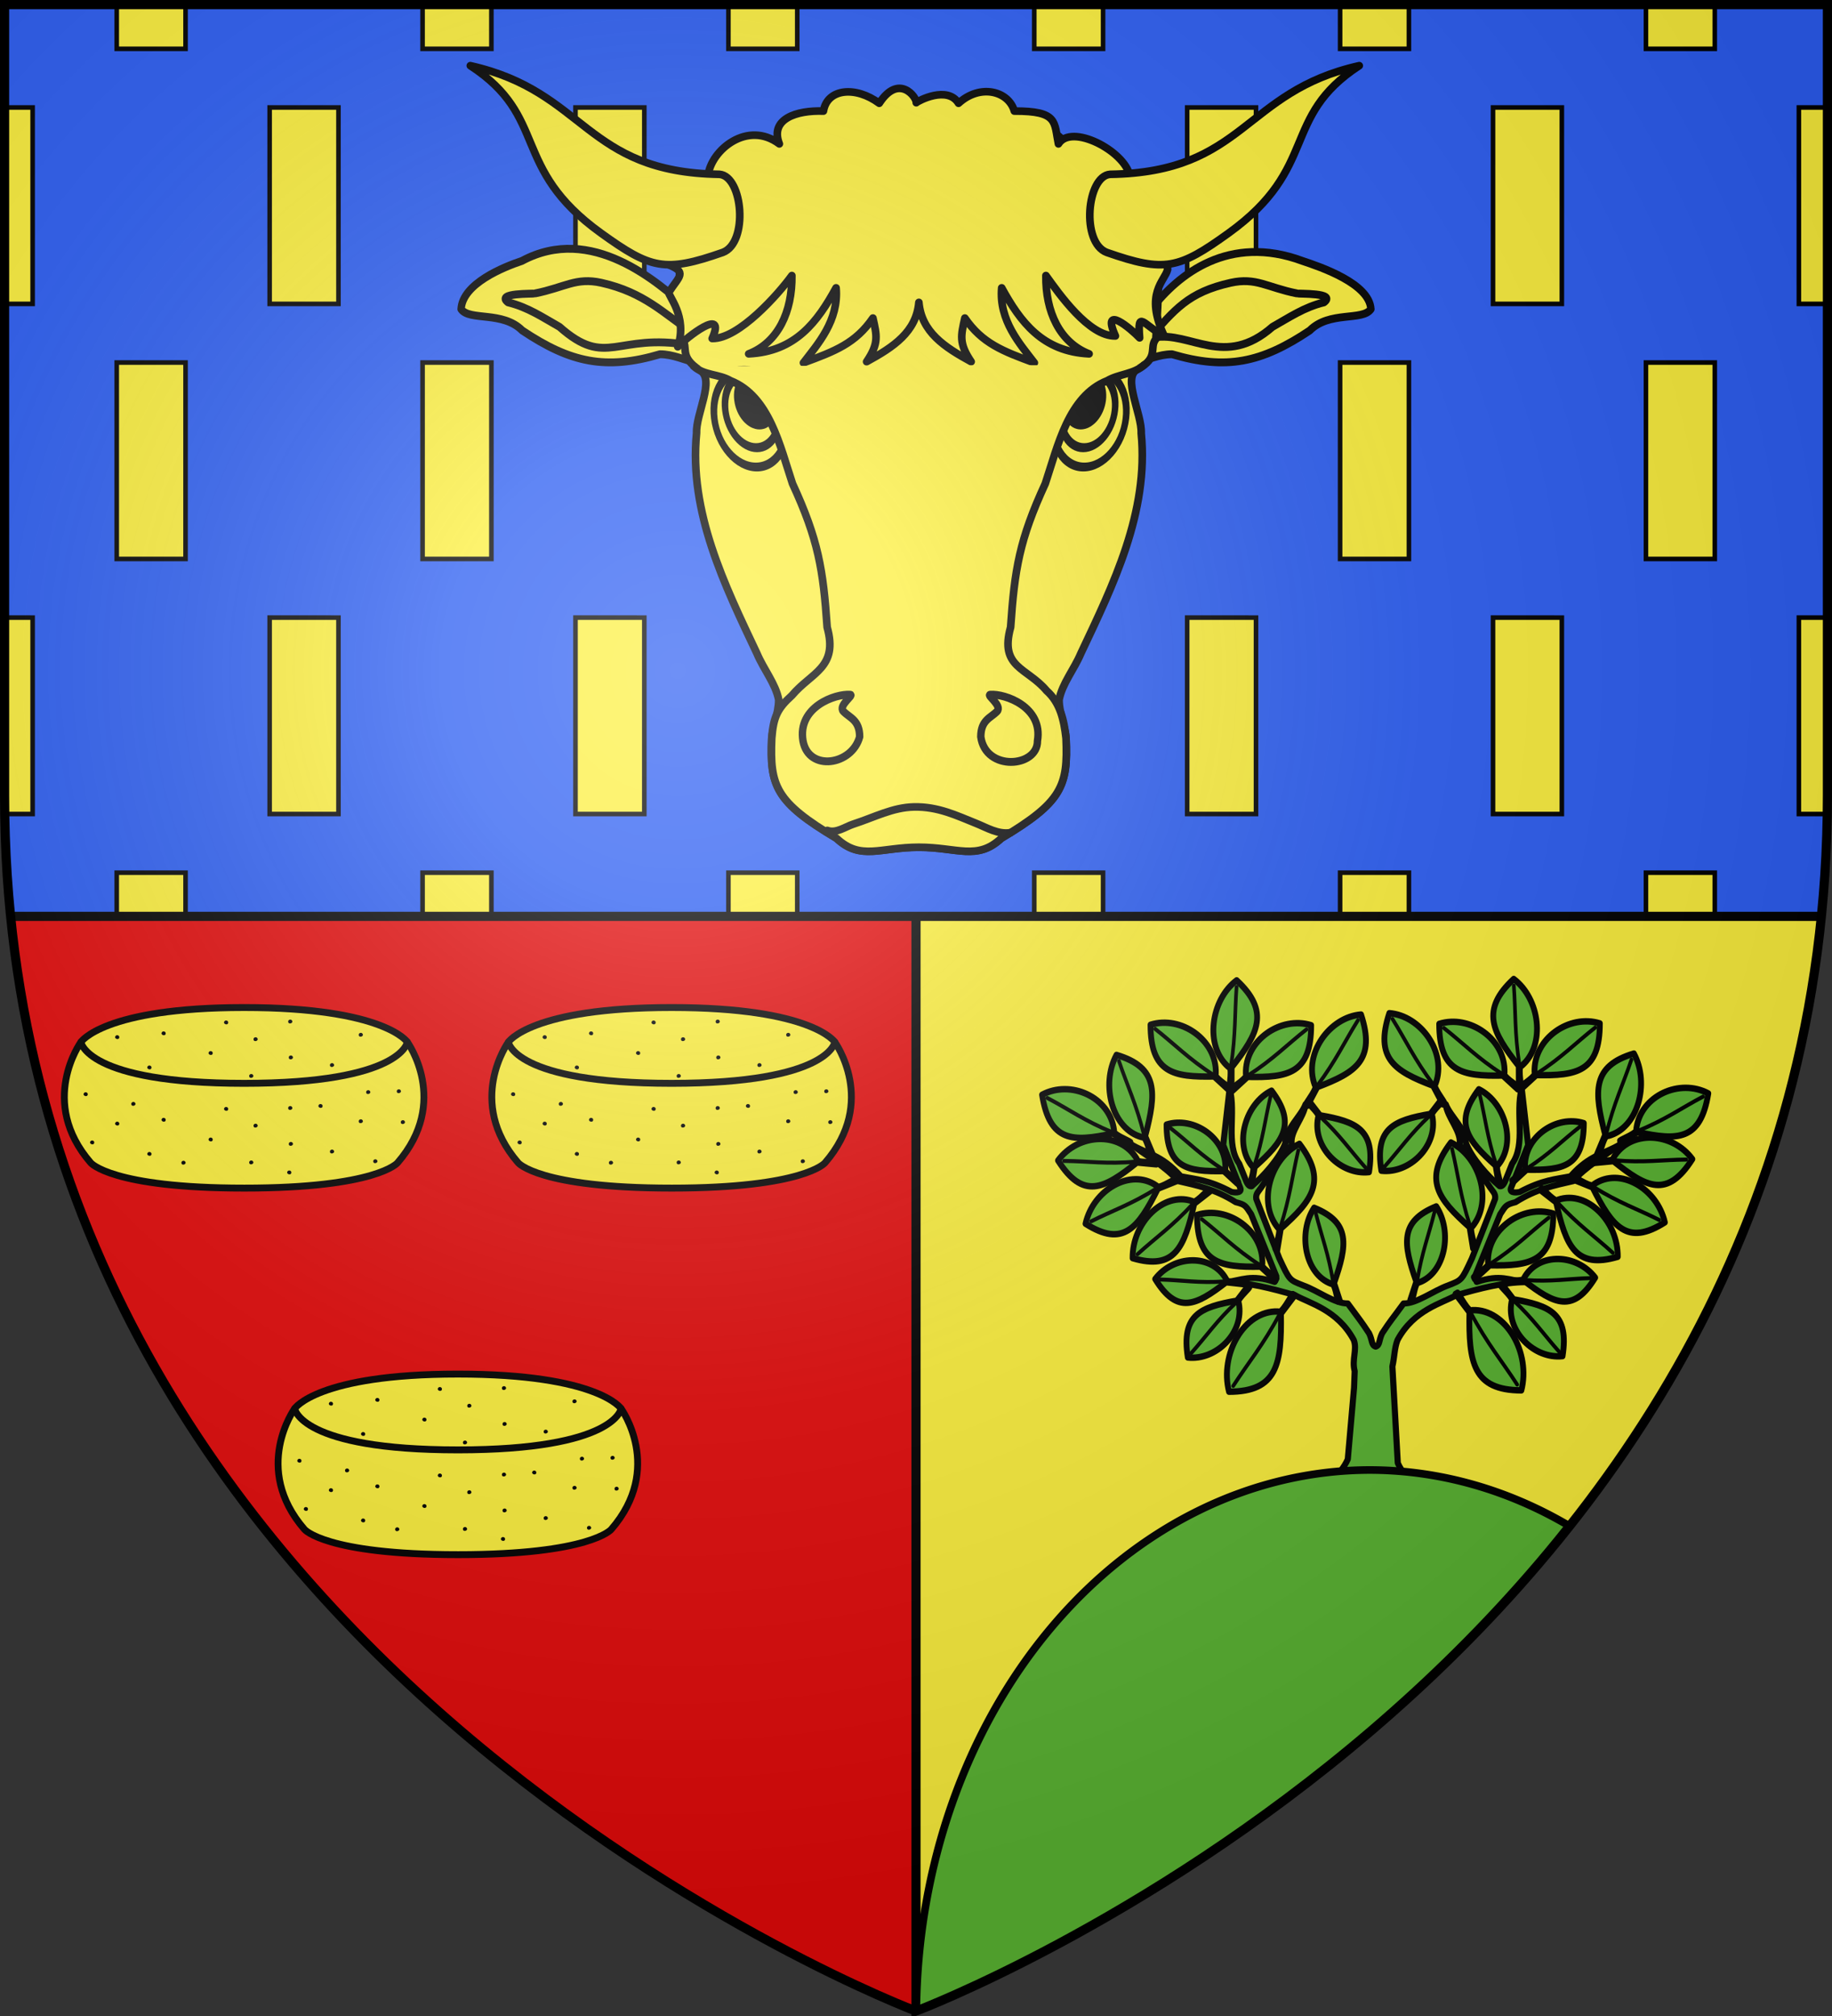 <svg xmlns="http://www.w3.org/2000/svg" xmlns:xlink="http://www.w3.org/1999/xlink" width="600" height="660"><rect width="100%" height="100%" fill="#333333" stroke="none"/><radialGradient id="d" cx="221.445" cy="226.331" r="300" gradientTransform="matrix(1.353 0 0 1.349 -77.63 -85.747)" gradientUnits="userSpaceOnUse"><stop offset="0" stop-color="#fff" stop-opacity=".314"/><stop offset=".19" stop-color="#fff" stop-opacity=".251"/><stop offset=".6" stop-color="#6b6b6b" stop-opacity=".125"/><stop offset="1" stop-opacity=".125"/></radialGradient><path fill="#2b5df2" fill-rule="evenodd" d="M300 658.5s298.5-112.32 298.5-397.772V2.176H1.5v258.552C1.5 546.18 300 658.5 300 658.5"/><path fill="#fcef3c" stroke="#000" stroke-width="1.5" d="M38.23 1.5v14.48h22.538V1.5zm100.166 0v14.48h22.538V1.5zm100.168 0v14.48h22.538V1.5zm100.166 0v14.48h22.54V1.5zm100.168 0v14.48h22.538V1.5zm100.168 0v14.48h22.538V1.5zM1.5 35.186v64.3h9.184v-64.3zm86.812 0v64.3h22.54v-64.3zm100.168 0v64.3h22.538v-64.3zm100.168 0v64.3h22.538v-64.3zm100.166 0v64.3h22.538v-64.3zm100.168 0v64.3h22.538v-64.3zm100.166 0v64.3h9.352v-64.3zM38.23 118.69v64.301h22.538v-64.3zm100.166 0v64.301h22.538v-64.3zm100.168 0v64.301h22.538v-64.301zm100.166 0v64.301h22.54v-64.3zm100.168 0v64.3h22.538v-64.3zm100.168 0v64.3h22.538v-64.3zM1.5 202.197v58.08c0 2.084.02 4.156.05 6.221h9.134v-64.3zm86.812 0v64.301h22.54v-64.3zm100.168 0v64.301h22.538v-64.3zm100.168 0v64.301h22.538v-64.3zm100.166 0v64.301h22.538v-64.3zm100.168 0v64.301h22.538v-64.3zm100.166 0v64.301h9.301q.05-3.096.051-6.22v-58.08zM38.23 285.703v64.299h22.538v-64.299zm100.166 0v64.299h22.538v-64.299zm100.168 0v64.299h22.538v-64.299zm100.166 0v64.299h22.54v-64.299zm100.168 0v64.299h22.538v-64.299zm100.168 0v64.299h22.538v-64.299z"/><path fill="#fcef3c" fill-rule="evenodd" d="M300 658.396S570.686 556.45 596.521 300H300z"/><path fill="#e20909" fill-rule="evenodd" d="M300 658.396S29.314 556.45 3.479 300H300z"/><path fill="none" stroke="#000" stroke-width="3" d="M3.479 300H596.52M300 658.396V300"/><g fill="#fcef3c" stroke="#000" stroke-linecap="round" stroke-linejoin="round" stroke-width="3.575"><g fill-rule="evenodd" stroke-width="3.402"><path d="M-354.41 200.719c-5.894.303-11.97-.757-17.723.855-22.042 13.19-38.528 14.451-63.683 6.782-10.904-5.84-24.424 2.536-29.498-1.483-2.345-10.849 17.443-23.694 24.77-28.407 29.344-20.227 56.46-9.584 72.418 1.818 6.21.824 9.143.85 15.348 1.5" transform="matrix(-.688 .2 .189 .73 89.743 43.255)"/><path d="M-363.305 192.509c-15.085-9.198-22.918-14.849-42.958-13.642-11.937.743-15.58 6.366-28.11 12.471-.68.505-17.863 4.505-10.954 7.013 9.456-.377 16.994 2.054 25.596 3.977 26.035 11.72 36.712-8.156 53.628-9.937" transform="matrix(-.688 .2 .189 .73 89.743 43.255)"/><path d="M-354.41 200.719c-5.894.303-11.97-.757-17.723.855-22.042 13.19-38.528 14.451-63.683 6.782-10.904-5.84-24.424 2.536-29.498-1.483-2.345-10.849 14.054-22.765 21.38-27.478 26.482-24.017 62.42-7.786 79.197-.04 6.21.824 5.754 1.78 11.959 2.429" transform="matrix(.688 .2 -.189 .73 510.257 43.255)"/><path d="M-360.08 188.765c-15.048-4.633-26.143-11.105-46.183-9.898-11.937.743-15.58 6.366-28.11 12.471-.68.505-17.863 4.505-10.954 7.013 9.456-.377 16.994 2.054 25.596 3.977 25.77 11.75 25.692-4.448 59.587-8.14" transform="matrix(.688 .2 -.189 .73 510.257 43.255)"/></g><path fill-rule="evenodd" d="M1036.657 1255.961c18.096 0 27.294 6.385 38.592-4.186 28.566-17.013 31.316-24.529 30.355-46.831-.22-5.121-3.28-11.567-3.263-18.062 1.449-7.525 7.043-14.22 10.174-21.642 15.23-32.192 31.917-66.26 28.313-103.19.381-9.07-9.042-26.118-1.801-29.921 10.475-5.503 5.299-10.18 8.668-14.196 1.484-25.924 4.33-54.267-11.912-75.202-3.915-11.722-17.212-12.343-27.65-13.696-12.926-16.674-45.65-26.496-71.476-20.48-25.827-6.016-58.55 3.806-71.475 20.48-10.438 1.353-23.736 1.974-27.65 13.696-16.243 20.935-13.397 49.278-11.913 75.201 3.37 4.016-1.807 8.097 8.669 14.794 6.89 4.405-2.183 20.254-1.802 29.325-3.604 36.929 13.083 70.997 28.313 103.189 3.132 7.421 8.726 14.117 10.175 21.642.017 6.494-3.043 12.94-3.264 18.062-.961 22.302 1.789 29.818 30.356 46.83 11.297 10.572 20.495 4.187 38.591 4.187" transform="matrix(.699 0 0 .699 -423.677 -600.54)"/><path fill-rule="evenodd" d="M1035.424 907.244c.887-.924 14.678-8.121 19.808.262 10.032-9.191 23.435-5.825 26.146 3.668 20.655-.071 18.56 5.128 20.663 15.357 6.056-9.69 30.723 3.16 33.381 14.697 7.676 7.393 17.425 31.228 17.772 44.117-1.238 5.374-10.99 11.183-1.59 31.137-9.95-5.054-12.594-12.734-11.521.898-3.858-4.085-18.266-16.34-11.346-.891-12.429.29-26.442-19.797-32.56-28.294-.24 16.824 6.388 31.326 20.227 36.677-21.888-1.055-32.224-14.993-40.946-30.913-1.354 15.39 8.62 26.333 15.293 35.105-14.819-5.455-24.383-9.097-32.559-20.958-1.785 8.125-2.96 11.691 2.96 20.434-12.622-6.89-23.253-13.916-24.495-27.77-1.242 13.854-11.873 20.88-24.495 27.77 5.92-8.743 4.745-12.309 2.96-20.434-8.176 11.86-17.74 15.503-32.559 20.958 6.674-8.773 16.647-19.715 15.293-35.105-8.721 15.92-19.057 29.858-40.945 30.913 13.838-5.352 20.466-19.853 20.226-36.677-6.118 8.497-24.91 29.778-37.338 29.489 6.92-15.45-12.267-.208-16.124 3.877 4.856-14.354-4.975-24.28-4.153-25.569 4.831-7.57 8.91-9.292-.597-13.036.348-12.89 11.291-34.335 18.967-41.728 1.493-11.871 18.487-25.865 33.381-14.697-4.583-11.68 8.003-15.82 20.663-15.357 1.787-10.667 15.179-11.801 26.146-3.668 9.204-14.151 17.604-2.813 17.342-.262" transform="matrix(.699 0 0 .699 -423.677 -600.54)"/><g stroke-width="3.402"><g transform="matrix(.713 0 0 .757 489.301 -30.987)"><circle cx="-332.368" cy="219.16" r="20.803" stroke-width="3.794" transform="matrix(.798 0 .131 1.007 -105.018 1.27)"/><circle cx="-332.368" cy="219.16" r="20.803" stroke-width="5.024" transform="matrix(.592 0 .097 .775 -165.261 48.578)"/><circle cx="-332.368" cy="219.16" r="20.803" fill="#000" stroke-width="7.473" transform="matrix(.405 0 .067 .512 -219.12 101.877)"/></g><g transform="matrix(-.713 0 0 .757 113.386 -30.987)"><circle cx="-332.368" cy="219.16" r="20.803" stroke-width="3.794" transform="matrix(.798 0 .131 1.007 -105.018 1.27)"/><circle cx="-332.368" cy="219.16" r="20.803" stroke-width="5.024" transform="matrix(.592 0 .097 .775 -165.261 48.578)"/><circle cx="-332.368" cy="219.16" r="20.803" fill="#000" stroke-width="7.473" transform="matrix(.405 0 .067 .512 -219.12 101.877)"/></g></g><g fill-rule="evenodd"><path d="M1142.192 1030.039c-4.801 4.42-11.842 4.205-17.266 7.408-18.218 7.176-23.218 30.729-29.046 48.204-12.11 26.287-14.38 40.15-16.238 67.255-5.31 19.03 7.683 18.825 16.857 29.734 6.413 5.726 8.132 13.7 9.105 22.304.961 22.302-1.789 29.818-30.355 46.83-11.298 10.572-20.496 4.187-38.592 4.187s-27.294 6.385-38.591-4.186c-28.567-17.013-31.317-24.529-30.356-46.831.772-10.086 2.706-13.986 9.454-20.08 9.174-10.91 21.819-12.927 16.508-31.958-1.859-27.104-4.128-40.968-16.238-67.255-5.827-17.475-10.828-41.028-29.046-48.204-5.424-3.203-12.464-2.39-17.266-6.811" transform="matrix(.699 0 0 .699 -423.677 -600.54)"/><path d="M993.738 1248.077c4.072 1.568 8.398-1.715 12.11-2.925 10.283-3.353 18.524-7.856 28.472-8.075 11.317-.249 20.117 4.086 29.056 7.655 5.181 2.068 10.409 5.361 16.2 4.393" transform="matrix(.699 0 0 .699 -423.677 -600.54)"/><path stroke-width="3.402" d="M-293.338 344.777c-6.849-.504-24.368 5.27-21.728 19.984 2.601 13.434 22.573 10.52 26.025-1.81-.043-7.249-4.513-8.108-7.465-10.965-2.542-2.46 4.94-7.079 3.168-7.21m64.236 0c6.85-.504 24.368 5.27 21.728 19.984.157 11.483-23.82 13.345-26.025-1.81.044-7.249 4.513-8.108 7.465-10.965 2.542-2.46-4.94-7.079-3.168-7.21" transform="matrix(.713 0 0 .757 487.633 -33.556)"/><path d="M1124.71 977.368c27.142 9.51 33.763 7.72 57.074-9.067 42.677-30.734 24.152-54.194 61.202-78.396-54.339 12.14-53.494 49.933-116.74 50.88-10.947.83-13.697 32.068-1.537 36.583m-179.948 0c-27.142 9.51-33.764 7.72-57.075-9.067-42.676-30.734-24.152-54.194-61.201-78.396 54.338 12.14 53.493 49.933 116.74 50.88 10.947.83 13.697 32.068 1.536 36.583" transform="matrix(.699 0 0 .699 -423.677 -600.54)"/></g></g><g stroke="#000" stroke-linecap="round" stroke-linejoin="round" stroke-width="3.083" transform="matrix(.651 0 0 .647 -201.04 129.986)"><path d="m927.438 349.781-3.25 28.656 8.5 21.5c1.115 2.696-1.724 2.8-4.25 2.282-11.763-6.273-18.06-6.435-25.563-7.938-9.936-11.237-17.006-11.154-25.406-16.406 8.352 6.163 17.995 11.788 24.062 18.875 9.348 2.172 18.537 3.968 28.969 10.656 4.973 1.273 4.947 1.815 7.75 6.063l12.656 31.375-.843 2.906c-12.065-4.132-16.552-.797-24.657.125 11.235.027 23.095 3.189 34.969 6.594 7.142 4.089 21.302 7.33 29.5 22.656 1.85 4.716-1.093 10.005.469 15.75-.14 2.968-.241 5.786-.313 8.375l-3.156 36.219c-1.84 4.195-4.896 7.982-10.031 12.593l58.812 5.094c-13.015-9.776-18.771-4.85-23.625-15.75l-2.719-48.875c1.11-4.84 1-9.341 2.594-13.406 8.199-15.327 22.39-18.567 29.531-22.656 11.874-3.405 23.672-6.567 34.907-6.594-8.105-.922-12.53-4.257-24.594-.125l-.875-2.906 12.688-31.375c2.803-4.248 2.714-4.79 7.687-6.063 10.432-6.688 19.653-8.484 29-10.656 6.067-7.087 15.71-12.712 24.063-18.875-8.4 5.252-15.44 5.17-25.376 16.406-7.503 1.503-13.8 1.665-25.562 7.938-2.526.519-5.396.414-4.281-2.281l8.531-21.5-3.25-28.657c-3.338 12.834 2.228 28.2-4.812 38.125l-3.407 8.563c-.898 2.287-1.873 3.1-2.844 2.844-5.809-4.872-14.208-14.294-16.968-21.844-.052-7.303-7.892-13.486-10.188-19.625.76 6.871 8.227 13.945 6.938 20.469l14.594 20.437c2.163 3.472 3.682 4.089 3.28 7.031l-11.624 30.031c-5.3 11.426-5.011 10.88-11.969 13.688-7.316 2.608-16.023 9.367-22.406 9.125-6.538 9.034-6.108 7.957-10.813 15.125-1.786 3.66-.968 5.934-3.25 6.75-2.282-.816-1.526-3.09-3.312-6.75-4.705-7.168-4.213-6.09-10.75-15.125-6.383.242-15.09-6.517-22.407-9.125-6.957-2.809-6.7-2.262-12-13.687l-11.593-30.032c-.402-2.942 1.117-3.559 3.281-7.031l14.594-20.437c-1.29-6.524 6.146-13.598 6.906-20.47-2.296 6.14-10.105 12.323-10.156 19.626-2.76 7.55-11.16 16.972-16.969 21.844-.97.256-1.945-.557-2.844-2.844l-3.406-8.563c-7.04-9.926-1.475-25.291-4.812-38.125" style="fill:#5ab532;fill-rule:evenodd;stroke:#000;stroke-width:3.083;stroke-linecap:round;stroke-linejoin:round"/><g id="a" stroke="#000" stroke-linecap="round" stroke-linejoin="round" stroke-width="2.08"><g stroke-width="2.594"><path d="M-299.38 350.576c14.291-10.04 10.427-18.401.74-31.687l.66-7.805-.816.102c-.25.87.567 8.171-1.155 7.76-10.245 6.71-9.265 23.617.57 31.63" style="fill:#5ab532;fill-rule:evenodd;stroke:#000;stroke-width:2.594;stroke-linecap:round;stroke-linejoin:round" transform="scale(-1.128 1.253)rotate(-45 -506.462 977.784)"/><path d="M-298.955 319.308c.961 11.605-.2 19.429-.26 28.84" style="fill:#fcef3c;fill-rule:evenodd;stroke:#000;stroke-width:1.621;stroke-linecap:round;stroke-linejoin:round" transform="scale(-1.128 1.253)rotate(-45 -506.462 977.784)"/></g><g fill="#5ab532" stroke-width="2.101"><path d="M-299.38 350.576c14.291-10.04 10.427-18.401.74-31.687l.66-7.805-.816.102c-.25.87.567 8.171-1.155 7.76-10.245 6.71-9.265 23.617.57 31.63" style="fill:#5ab532;fill-rule:evenodd;stroke:#000;stroke-width:2.101;stroke-linecap:round;stroke-linejoin:round" transform="scale(1.392 1.547)rotate(35 223.338 1868.9)"/><path d="M-298.955 319.308c.961 11.605-.2 19.429-.26 28.84" style="fill:#5ab532;fill-rule:evenodd;stroke:#000;stroke-width:1.313;stroke-linecap:round;stroke-linejoin:round" transform="scale(1.392 1.547)rotate(35 223.338 1868.9)"/></g><g stroke-width="2.594"><path d="M-299.38 350.576c14.291-10.04 10.427-18.401.74-31.687l.66-7.805-.816.102c-.25.87.567 8.171-1.155 7.76-10.245 6.71-9.265 23.617.57 31.63" style="fill:#5ab532;fill-rule:evenodd;stroke:#000;stroke-width:2.594;stroke-linecap:round;stroke-linejoin:round" transform="scale(-1.128 -1.253)rotate(-89 -903.772 246.317)"/><path d="M-298.955 319.308c.961 11.605-.2 19.429-.26 28.84" style="fill:#fcef3c;fill-rule:evenodd;stroke:#000;stroke-width:1.621;stroke-linecap:round;stroke-linejoin:round" transform="scale(-1.128 -1.253)rotate(-89 -903.772 246.317)"/></g><g stroke-width="2.335"><path d="M-299.38 350.576c14.291-10.04 10.427-18.401.74-31.687l.66-7.805-.816.102c-.25.87.567 8.171-1.155 7.76-10.245 6.71-9.265 23.617.57 31.63" style="fill:#5ab532;fill-rule:evenodd;stroke:#000;stroke-width:2.335;stroke-linecap:round;stroke-linejoin:round" transform="scale(1.253 1.392)rotate(50 241.187 1404.692)"/><path d="M-298.955 319.308c.961 11.605-.2 19.429-.26 28.84" style="fill:#5ab532;fill-rule:evenodd;stroke:#000;stroke-width:1.459;stroke-linecap:round;stroke-linejoin:round" transform="scale(1.253 1.392)rotate(50 241.187 1404.692)"/></g><g stroke-width="2.335"><path d="M-299.38 350.576c14.291-10.04 10.427-18.401.74-31.687l.66-7.805-.816.102c-.25.87.567 8.171-1.155 7.76-10.245 6.71-9.265 23.617.57 31.63" style="fill:#5ab532;fill-rule:evenodd;stroke:#000;stroke-width:2.335;stroke-linecap:round;stroke-linejoin:round" transform="matrix(.53 1.262 -1.136 .588 1411.849 589.98)"/><path d="M-298.955 319.308c.961 11.605-.2 19.429-.26 28.84" style="fill:#5ab532;fill-rule:evenodd;stroke:#000;stroke-width:1.459;stroke-linecap:round;stroke-linejoin:round" transform="matrix(.53 1.262 -1.136 .588 1411.849 589.98)"/></g><g stroke-width="2.335"><path d="M-299.38 350.576c14.291-10.04 10.427-18.401.74-31.687l.66-7.805-.816.102c-.25.87.567 8.171-1.155 7.76-10.245 6.71-9.265 23.617.57 31.63" style="fill:#5ab532;fill-rule:evenodd;stroke:#000;stroke-width:2.335;stroke-linecap:round;stroke-linejoin:round" transform="matrix(0 1.392 -1.253 0 1280.361 803.034)"/><path d="M-298.955 319.308c.961 11.605-.2 19.429-.26 28.84" style="fill:#5ab532;fill-rule:evenodd;stroke:#000;stroke-width:1.459;stroke-linecap:round;stroke-linejoin:round" transform="matrix(0 1.392 -1.253 0 1280.361 803.034)"/></g><g stroke-width="2.335"><path d="M-299.38 350.576c14.291-10.04 10.427-18.401.74-31.687l.66-7.805-.816.102c-.25.87.567 8.171-1.155 7.76-10.245 6.71-9.265 23.617.57 31.63" style="fill:#5ab532;fill-rule:evenodd;stroke:#000;stroke-width:2.335;stroke-linecap:round;stroke-linejoin:round" transform="scale(-1.253 -1.392)rotate(-65 -956.327 335.317)"/><path d="M-298.955 319.308c.961 11.605-.2 19.429-.26 28.84" style="fill:#5ab532;fill-rule:evenodd;stroke:#000;stroke-width:1.459;stroke-linecap:round;stroke-linejoin:round" transform="scale(-1.253 -1.392)rotate(-65 -956.327 335.317)"/></g><g stroke-width="2.335"><path d="M-299.38 350.576c14.291-10.04 10.427-18.401.74-31.687l.66-7.805-.816.102c-.25.87.567 8.171-1.155 7.76-10.245 6.71-9.265 23.617.57 31.63" style="fill:#5ab532;fill-rule:evenodd;stroke:#000;stroke-width:2.335;stroke-linecap:round;stroke-linejoin:round" transform="scale(1.253 -1.392)rotate(20 1869.907 2874.688)"/><path d="M-298.955 319.308c.961 11.605-.2 19.429-.26 28.84" style="fill:#5ab532;fill-rule:evenodd;stroke:#000;stroke-width:1.459;stroke-linecap:round;stroke-linejoin:round" transform="scale(1.253 -1.392)rotate(20 1869.907 2874.688)"/></g><g stroke-width="2.335"><path d="M-299.38 350.576c14.291-10.04 10.427-18.401.74-31.687l.66-7.805-.816.102c-.25.87.567 8.171-1.155 7.76-10.245 6.71-9.265 23.617.57 31.63" style="fill:#5ab532;fill-rule:evenodd;stroke:#000;stroke-width:2.335;stroke-linecap:round;stroke-linejoin:round" transform="matrix(-.719 1.14 -1.026 -.799 1055.474 1035.263)"/><path d="M-298.955 319.308c.961 11.605-.2 19.429-.26 28.84" style="fill:#5ab532;fill-rule:evenodd;stroke:#000;stroke-width:1.459;stroke-linecap:round;stroke-linejoin:round" transform="matrix(-.719 1.14 -1.026 -.799 1055.474 1035.263)"/></g><g stroke-width="2.594"><path d="M-299.38 350.576c14.291-10.04 10.427-18.401.74-31.687l.66-7.805-.816.102c-.25.87.567 8.171-1.155 7.76-10.245 6.71-9.265 23.617.57 31.63" style="fill:#5ab532;fill-rule:evenodd;stroke:#000;stroke-width:2.594;stroke-linecap:round;stroke-linejoin:round" transform="matrix(1.089 -.324 -.292 -1.21 1398.328 737.43)"/><path d="M-298.955 319.308c.961 11.605-.2 19.429-.26 28.84" style="fill:#fcef3c;fill-rule:evenodd;stroke:#000;stroke-width:1.621;stroke-linecap:round;stroke-linejoin:round" transform="matrix(1.089 -.324 -.292 -1.21 1398.328 737.43)"/></g><g stroke-width="2.594"><path d="M-299.38 350.576c14.291-10.04 10.427-18.401.74-31.687l.66-7.805-.816.102c-.25.87.567 8.171-1.155 7.76-10.245 6.71-9.265 23.617.57 31.63" style="fill:#5ab532;fill-rule:evenodd;stroke:#000;stroke-width:2.594;stroke-linecap:round;stroke-linejoin:round" transform="matrix(-.647 1.026 -.924 -.719 1025.933 927.351)"/><path d="M-298.955 319.308c.961 11.605-.2 19.429-.26 28.84" style="fill:#fcef3c;fill-rule:evenodd;stroke:#000;stroke-width:1.621;stroke-linecap:round;stroke-linejoin:round" transform="matrix(-.647 1.026 -.924 -.719 1025.933 927.351)"/></g><g stroke-width="2.594"><path d="M-299.38 350.576c14.291-10.04 10.427-18.401.74-31.687l.66-7.805-.816.102c-.25.87.567 8.171-1.155 7.76-10.245 6.71-9.265 23.617.57 31.63" style="fill:#5ab532;fill-rule:evenodd;stroke:#000;stroke-width:2.594;stroke-linecap:round;stroke-linejoin:round" transform="scale(1.128 -1.253)rotate(-15 -2124.495 -4295.343)"/><path d="M-298.955 319.308c.961 11.605-.2 19.429-.26 28.84" style="fill:#fcef3c;fill-rule:evenodd;stroke:#000;stroke-width:1.621;stroke-linecap:round;stroke-linejoin:round" transform="scale(1.128 -1.253)rotate(-15 -2124.495 -4295.343)"/></g><g stroke-width="2.335"><path d="M-299.38 350.576c14.291-10.04 10.427-18.401.74-31.687l.66-7.805-.816.102c-.25.87.567 8.171-1.155 7.76-10.245 6.71-9.265 23.617.57 31.63" style="fill:#5ab532;fill-rule:evenodd;stroke:#000;stroke-width:2.335;stroke-linecap:round;stroke-linejoin:round" transform="matrix(-.719 1.14 -1.026 -.799 1032.066 939.03)"/><path d="M-298.955 319.308c.961 11.605-.2 19.429-.26 28.84" style="fill:#5ab532;fill-rule:evenodd;stroke:#000;stroke-width:1.459;stroke-linecap:round;stroke-linejoin:round" transform="matrix(-.719 1.14 -1.026 -.799 1032.066 939.03)"/></g><g stroke-width="2.335"><path d="M-299.38 350.576c14.291-10.04 10.427-18.401.74-31.687l.66-7.805-.816.102c-.25.87.567 8.171-1.155 7.76-10.245 6.71-9.265 23.617.57 31.63" style="fill:#5ab532;fill-rule:evenodd;stroke:#000;stroke-width:2.335;stroke-linecap:round;stroke-linejoin:round" transform="matrix(1.248 .121 .109 -1.387 1266.385 817.625)"/><path d="M-298.955 319.308c.961 11.605-.2 19.429-.26 28.84" style="fill:#5ab532;fill-rule:evenodd;stroke:#000;stroke-width:1.459;stroke-linecap:round;stroke-linejoin:round" transform="matrix(1.248 .121 .109 -1.387 1266.385 817.625)"/></g><g stroke-width="2.335"><path d="M-299.38 350.576c14.291-10.04 10.427-18.401.74-31.687l.66-7.805-.816.102c-.25.87.567 8.171-1.155 7.76-10.245 6.71-9.265 23.617.57 31.63" style="fill:#5ab532;fill-rule:evenodd;stroke:#000;stroke-width:2.335;stroke-linecap:round;stroke-linejoin:round" transform="scale(1.253 -1.392)rotate(-55 -319.292 -968.809)"/><path d="M-298.955 319.308c.961 11.605-.2 19.429-.26 28.84" style="fill:#5ab532;fill-rule:evenodd;stroke:#000;stroke-width:1.459;stroke-linecap:round;stroke-linejoin:round" transform="scale(1.253 -1.392)rotate(-55 -319.292 -968.809)"/></g><g stroke-width="2.335"><path d="M-299.38 350.576c14.291-10.04 10.427-18.401.74-31.687l.66-7.805-.816.102c-.25.87.567 8.171-1.155 7.76-10.245 6.71-9.265 23.617.57 31.63" style="fill:#5ab532;fill-rule:evenodd;stroke:#000;stroke-width:2.335;stroke-linecap:round;stroke-linejoin:round" transform="matrix(1.21 .36 .324 -1.345 1211.21 957.184)"/><path d="M-298.955 319.308c.961 11.605-.2 19.429-.26 28.84" style="fill:#5ab532;fill-rule:evenodd;stroke:#000;stroke-width:1.459;stroke-linecap:round;stroke-linejoin:round" transform="matrix(1.21 .36 .324 -1.345 1211.21 957.184)"/></g><g stroke-width="2.335"><path d="M-299.38 350.576c14.291-10.04 10.427-18.401.74-31.687l.66-7.805-.816.102c-.25.87.567 8.171-1.155 7.76-10.245 6.71-9.265 23.617.57 31.63" style="fill:#5ab532;fill-rule:evenodd;stroke:#000;stroke-width:2.335;stroke-linecap:round;stroke-linejoin:round" transform="matrix(1.026 .799 .719 -1.14 1048.651 951.319)"/><path d="M-298.955 319.308c.961 11.605-.2 19.429-.26 28.84" style="fill:#5ab532;fill-rule:evenodd;stroke:#000;stroke-width:1.459;stroke-linecap:round;stroke-linejoin:round" transform="matrix(1.026 .799 .719 -1.14 1048.651 951.319)"/></g><g stroke-width="2.594"><path d="M-299.38 350.576c14.291-10.04 10.427-18.401.74-31.687l.66-7.805-.816.102c-.25.87.567 8.171-1.155 7.76-10.245 6.71-9.265 23.617.57 31.63" style="fill:#5ab532;fill-rule:evenodd;stroke:#000;stroke-width:2.594;stroke-linecap:round;stroke-linejoin:round" transform="scale(1.128 1.253)rotate(-45 247.118 -1097.124)"/><path d="M-298.955 319.308c.961 11.605-.2 19.429-.26 28.84" style="fill:#fcef3c;fill-rule:evenodd;stroke:#000;stroke-width:1.621;stroke-linecap:round;stroke-linejoin:round" transform="scale(1.128 1.253)rotate(-45 247.118 -1097.124)"/></g></g><use xlink:href="#a" width="600" height="660" transform="matrix(-1 0 0 1 2001.317 -.693)"/></g><path fill="#5ab532" stroke="#000" stroke-linecap="round" stroke-linejoin="round" stroke-width="2.5" d="M448.79 481.25a148.75 178.75 0 0 0-148.683 177.104c.81-.306 125.966-47.698 213.944-158.737a148.75 178.75 0 0 0-65.262-18.367"/><g id="c" stroke="#000" stroke-linecap="round" stroke-linejoin="round" stroke-width="1.493"><path fill="#fcef3c" d="M382.048 366.548c-28.943 0-33.473-5.47-33.473-5.47-11.557-13.225-2.14-26.11-2.14-26.11s4.904-7.468 35.613-7.468 35.612 7.467 35.612 7.467 9.418 12.886-2.14 26.111c0 0-4.53 5.47-33.472 5.47" transform="matrix(1.501 0 0 1.514 -493.497 -165.99)"/><path fill="none" d="M346.435 334.967s1.176 8.928 35.613 8.928 35.612-8.928 35.612-8.928" transform="matrix(1.501 0 0 1.514 -493.497 -165.99)"/><path stroke="none" d="M117.48 338.776c.024 1.166 1.958.5 1.201-.416-.371-.452-1.21-.193-1.201.416m-34.454 1.445c.024 1.165 1.958.5 1.201-.417-.371-.451-1.211-.193-1.201.417m11.35-5.777c.023 1.165 1.958.5 1.2-.417-.37-.452-1.21-.193-1.2.417m.202 11.746c.024 1.166 1.958.5 1.201-.416-.371-.452-1.21-.193-1.201.416m-12.971 6.066c.024 1.166 1.958.5 1.201-.416-.371-.452-1.21-.193-1.201.416m26.449-3.562c.024 1.165 1.958.5 1.201-.417-.371-.451-1.211-.193-1.201.417m-33.311-13.955c-.024 1.166-1.958.5-1.201-.416.371-.452 1.21-.193 1.201.416m-20.47 3.563c-.024 1.165-1.958.5-1.201-.417.371-.451 1.21-.192 1.201.417m-4.661 11.169c-.025 1.165-1.959.5-1.202-.417.372-.451 1.211-.192 1.202.417m20.064-4.718c-.024 1.166-1.958.5-1.201-.417.371-.451 1.21-.192 1.201.417m-30.603-5.2c-.025 1.166-1.959.5-1.202-.416.372-.452 1.211-.193 1.202.416m90.87 17.71c.024 1.166 1.958.5 1.2-.417-.37-.451-1.21-.192-1.2.417m1.317 10.11c.024 1.166 1.958.5 1.201-.417-.371-.451-1.211-.192-1.201.417m-13.782-.289c.024 1.166 1.958.5 1.201-.417-.371-.451-1.21-.192-1.201.417m-34.454 1.444c.024 1.166 1.958.5 1.201-.416-.371-.452-1.211-.193-1.201.416m11.35-5.777c.023 1.166 1.958.5 1.2-.416-.37-.452-1.21-.193-1.2.416m.202 11.747c.024 1.166 1.958.5 1.201-.417-.371-.451-1.21-.192-1.201.417m-35.164 6.162c.024 1.166 1.958.5 1.202-.416-.372-.452-1.211-.193-1.202.416m22.193-.096c.024 1.166 1.958.5 1.201-.417-.371-.451-1.21-.192-1.201.417m40.636-.385c.024 1.166 1.958.5 1.201-.417-.371-.451-1.21-.192-1.201.417M108.056 377c.024 1.166 1.958.5 1.201-.416-.371-.452-1.211-.193-1.201.416m-65.058-15.598c.024 1.166 1.958.5 1.201-.416-.371-.452-1.211-.193-1.201.416m76.914-3.851c.024 1.166 1.958.5 1.201-.417-.37-.451-1.21-.192-1.2.417m-45.167 5.495c-.024 1.166-1.958.5-1.201-.417.371-.451 1.21-.192 1.201.417m-20.47 3.563c-.024 1.165-1.958.5-1.201-.417.371-.452 1.21-.193 1.201.417m-4.661 11.169c-.025 1.165-1.959.5-1.202-.417.372-.452 1.211-.193 1.202.417m45.804 6.066c-.025 1.165-1.959.5-1.202-.417.372-.452 1.211-.193 1.202.417m-25.74-10.784c-.024 1.165-1.958.5-1.201-.417.371-.451 1.21-.193 1.201.417m-38.812.962c-.024 1.166-1.958.5-1.201-.416.371-.452 1.211-.193 1.201.416m8.209-6.162c-.025 1.166-1.959.5-1.202-.416.372-.452 1.211-.193 1.202.416m66.578-5.777c-.025 1.166-1.959.5-1.202-.416.372-.452 1.211-.193 1.202.416m-76.915-3.851c-.024 1.165-1.958.5-1.201-.417.371-.451 1.21-.193 1.201.417"/></g><use xlink:href="#c" width="100%" height="100%" transform="translate(140)"/><use xlink:href="#c" width="100%" height="100%" transform="translate(70 120)"/><path fill="url(#d)" fill-rule="evenodd" d="M300 658.5s298.5-112.32 298.5-397.772V2.176H1.5v258.552C1.5 546.18 300 658.5 300 658.5"/><path fill="none" stroke="#000" stroke-width="3" d="M300 658.397S1.5 545.98 1.5 260.277V1.5h597v258.778c0 285.7-298.5 398.12-298.5 398.12z"/></svg>